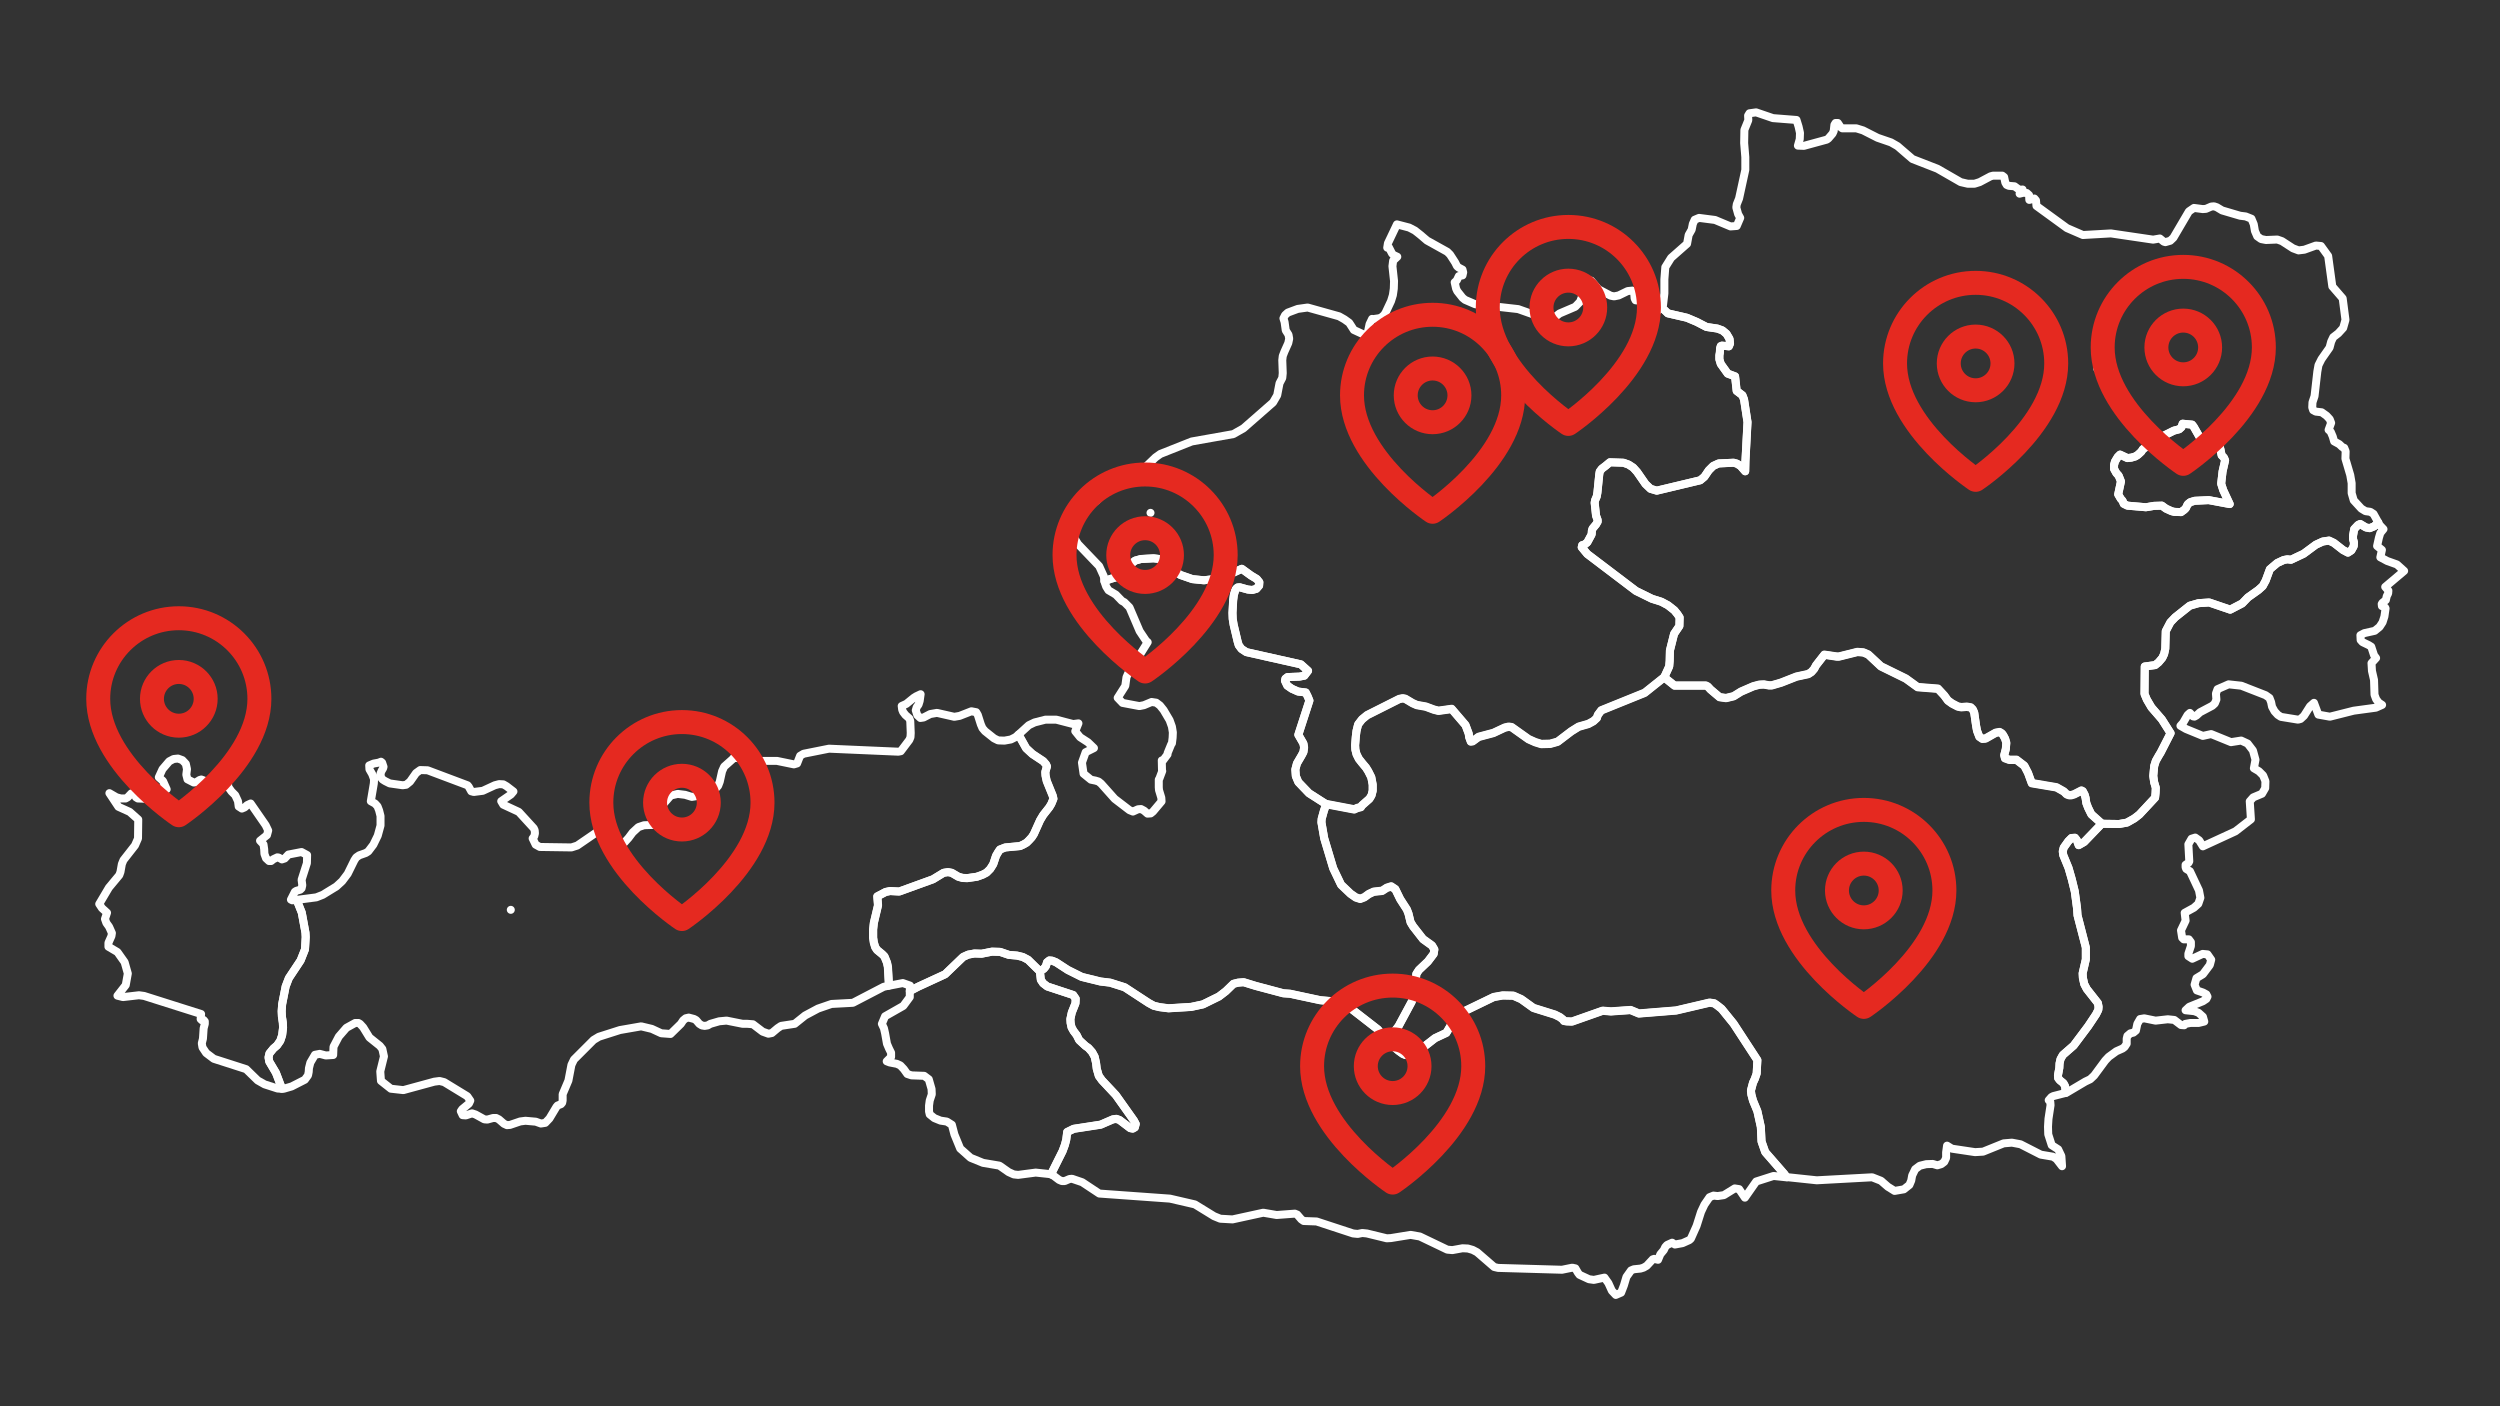 <?xml version="1.0" encoding="UTF-8"?><svg id="Ebene_1" xmlns="http://www.w3.org/2000/svg" viewBox="0 0 1920 1080"><rect x="0" y="0" width="1920" height="1080" fill="#333333" stroke="none"/><g id="Gruppe_1204"><g id="Gruppe_1193"><path id="AUT2320" d="M227.87,691.13l3.9,9.76,2.84,15.43,.18,3.37-.53,9.4-3.37,8.51-9.05,13.63-2.45,6.38-2.72,13.67-.36,5.32,.18,4.08,.71,4.79,.18,3.72-.71,5.85-1.42,4.26-2.45,3.54-2.84,2.45-3.02,3.72-.71,3.02,.53,3.2,5.15,8.69,4.26,11.17,.18,1.07-3.2-.18-9.93-3.2-5.32-3.02-8.87-8.64-24.83-7.97-5.85-4.43-2.84-4.26-.53-3.2,.89-3.54,.53-7.97,.89-3.37v-1.95l-.89-1.06-1.42,.18-.89-.89,.36-3.9-43.82-13.88-3.9-.53-12.27,1.42-4.26-1.07,6.38-8.16,1.59-8.87-2.45-8.69-5.52-7.8-6.92-4.08v-3.02l2.31-5.15,.36-2.31-2.13-4.79-2.13-3.02-1.07-3.02,1.59-4.79-3.9-3.54-2.1-3.18,7.45-12.59,7.97-9.58,.89-2.45,1.07-6.03,1.23-3.02,8.87-11.35,2.31-5.32,.18-14.54-6.56-5.85-8.68-3.93-6.92-10.46,5.52,3.2,3.37,.89h3.55l1.59-.89,2.84-3.02,1.77-.53,1.42,.53,.36,3.02,1.42,.89,4.79,.18,1.59-.18,1.23-1.42,1.23-4.43,.71-1.23,2.84-.71,9.76,.71-2.84-6.38-3.2-2.84,2.84-6.21,5.15-6.03,3.37-1.77,3.37-.36,3.37,1.23,2.66,2.84,.89,4.08-.53,4.26,.89,3.54,4.79,2.45,1.77-.18,2.84-1.77,1.23-.36,6.92,2.66,6.92,.53,3.54-.71,2.84-2.31,.53,5.67,2.45,3.37,2.84,2.84,2.13,4.61,.53,4.08,2.45,1.59,2.13-.89,1.95-1.77,2.66-1.23,11.53,16.67,1.95,4.08-.96,3.56-5.32,4.26,2.66,2.84,.53,3.72,.18,3.54,1.23,3.37,2.31,2.13h1.59l1.77-1.42,3.02-1.42,1.07,.18,2.45,1.42,2.13-.71,2.84-3.02,10.11-1.95,4.26,2.31-.15,6.22-4.08,12.77,.53,4.26-.53,2.31-1.07,1.07-3.02,.89-1.07,.71-3.04,6.03,1.07,.53,3.37-.36h.02Z" style="fill:none; stroke:#fff; stroke-linecap:round; stroke-linejoin:round; stroke-width:6.13px;"/><path id="AUT2322" d="M1586.5,839.4l-.53-5.15-1.23-2.31-2.84-2.31-1.23-1.59-.18-2.13,1.06-5.67,.18-3.54,.71-3.2,1.77-3.2,8.33-7.27,11.17-14.9,6.03-9.05,1.77-3.54,.18-2.31-.53-2.84-8.51-10.82-1.95-3.72-1.06-4.79-.18-3.54,2.45-10.64v-9.2l-6.38-24.66-.36-5.32-1.77-13.12-2.31-9.4-2.45-8.51-4.08-9.94-.36-2.84,.71-2.84,3.54-4.97,2.45-2.45,2.66-.18,1.42,1.77,1.42,3.9,4.26-2.45,13.49-14.01,13.3,.18,6.03-1.07,5.67-3.2,3.9-3.02,12.06-12.95,.36-3.54,.18-4.08-1.23-4.08-.71-4.97,.71-7.63,1.23-3.9,2.31-4.08,1.42-2.31,7.63-14.9-6.75-10.64-7.97-9.2-3.54-6.03-1.77-4.26,.18-21.1,7.97-1.06,2.66-2.13,2.84-3.37,1.42-3.02,.89-4.08,.36-13.49,3.54-6.75,3.72-3.9,11.17-8.87,6.75-1.95,8.16-.53,16.14,5.52,9.2-4.79,4.43-4.61,7.97-5.67,3.37-3.02,2.31-4.26,3.2-8.69,5.67-4.79,4.97-2.31,2.84-.53,2.66,.36,9.76-4.61,9.4-6.92,5.32-2.45,4.79-.71,3.72,1.77,7.1,5.52,3.72,1.95,2.66-1.77,1.77-3.2,.18-2.84-.71-2.66v-2.45l.89-5.15,3.02-3.2,1.59-.71,4.43,2.66,2.84,.53,3.54-1.42,3.02-3.02,1.06,1.95,3.02,3.2-2.45,3.02-1.06,3.54-1.42,6.38,3.72,3.02-1.23,5.67,5.32,2.84,7.45,2.66,5.52,4.97-14.54,12.27,2.45,2.84-.18,2.13-1.07,2.13-.71,3.02-2.66,2.13-.53,.89,.18,1.59,2.45,1.07,.36,.71-.89,6.21-1.42,4.43-2.31,3.54-3.72,3.02-7.97,1.77-3.02,1.59,.18,3.72,1.42,1.59,4.79,2.31,1.95,1.23,2.13,6.56,1.59,2.13-3.54,3.9,.36,6.03,1.59,6.92,.36,11.35,1.23,3.37,1.95,2.66,2.66,1.77-4.79,2.13-17.03,2.31-18.27,4.61-8.87-1.59-3.37-9.05-3.02,2.66-4.61,7.27-2.66,2.45-1.95,.53-13.12-2.13-2.45-1.59-2.45-2.66-1.95-3.54-.71-3.54-1.23-3.2-3.02-2.13-18.63-7.27-9.75-1.07-8.51,3.72-1.23,3.37,.36,4.61-1.23,3.02-1.95,1.77-9.4,4.97-2.66,2.45-1.59,.89-1.07-.18-2.45-2.66-1.77,1.59-3.37,5.85-2.13,2.45,4.26,2.45,12.95,5.32,6.38-1.42,15.25,6.21,7.8-1.23,4.97,2.31,4.08,5.32,1.95,7.1-1.23,6.56,3.9,2.31,3.2,3.2,1.77,4.43-.18,5.32-2.45,4.26-6.75,2.84-2.66,3.02,.89,13.84-11.88,9.2-25.01,11.53-2.84-4.61-3.02-2.13-2.84,.89-2.45,4.26,.71,13.12-.53,1.06-2.31,1.59v1.95l.53,1.23,2.84,1.77,6.92,14.72,1.07,5.67-1.59,4.61-3.37,3.02-7.1,3.9,.71,6.03-3.54,7.45,.89,5.67,1.23,1.23h3.9l1.59,2.13v3.02l-1.95,5.85v1.95l3.02,1.95,7.97-3.72,3.72,.36,2.84,4.08-1.07,4.08-5.32,7.1-4.97,3.02-1.42,4.97,1.77,4.43,4.61,1.59,2.66,1.42,.89,1.77-.89,1.77-2.66,1.77-10.46,4.26-2.84,2.66,6.75,.71,3.2,1.23,3.37,3.02,1.06,3.72-4.43,1.07h-6.21l-3.9,.71-.89,1.06-2.45-.18-5.15-3.9-4.97-.53-9.4,1.06-8.69-1.77-3.2,.53-2.13,3.72-1.07,5.15-1.95,1.59-2.31,.53-2.31,1.95-.53,2.13v3.9l-1.59,2.45-1.59,1.23-4.79,2.13-5.85,4.26-2.66,2.84-8.51,11.53-3.02,2.84-3.72,1.77-14.37,8.51-.71,.18-.02,.03Z" style="fill:none; stroke:#fff; stroke-linecap:round; stroke-linejoin:round; stroke-width:6.13px;"/><path id="AUT2323" d="M1614.17,632.59l-13.49,14.01-4.26,2.45-1.42-3.9-1.42-1.77-2.66,.18-2.45,2.45-3.54,4.97-.71,2.84,.36,2.84,4.08,9.94,2.45,8.51,2.31,9.4,1.77,13.12,.36,5.32,6.38,24.66v9.2l-2.45,10.64,.18,3.54,1.07,4.79,1.95,3.72,8.51,10.82,.53,2.84-.18,2.31-1.77,3.54-6.03,9.05-11.17,14.9-8.33,7.27-1.77,3.2-.71,3.2-.18,3.54-1.06,5.67,.18,2.13,1.23,1.59,2.84,2.31,1.23,2.31,.53,5.15-9.58,2.45-1.42,.71-2.13,2.45,1.23,1.42,.18,2.45-1.59,10.46-.36,6.03,.18,5.85,2.66,8.33,4.97,3.2,2.45,5.15,.53,7.8-4.26-5.52-2.66-1.77-9.4-1.59-15.61-7.97-6.56-1.23-6.38,.53-15.79,6.38-6.21,.36-17.74-2.66-3.72-2.31-.71,5.15v4.26l-1.42,3.02-2.31,1.77-3.02,.89-3.54-1.06-4.97,.18-4.97,1.23-3.54,2.66-2.31,4.79-.71,3.9-1.42,3.37-4.26,3.37-7.1,1.23-5.15-3.2-5.32-4.61-6.75-2.66-42.57,2.31-23.06-2.45-1.95-2.66-14.54-16.68-2.84-8.16-.53-11.17-2.66-12.06-3.37-8.16-1.23-4.61-.36-3.02,1.59-6.03,1.42-3.02,1.42-4.08,.53-10.29-18.27-28.02-9.2-11.35-3.37-2.66-2.31-1.59-3.54-.53-25.72,6.03-28.56,2.31-6.38-2.66-15.08,1.06-6.38-.53-23.59,8.33-4.26-.18-1.95-.36-.53-.89-2.45-1.95-3.9-1.95-16.5-5.15-9.4-6.75-6.03-2.66-8.16-.18-6.92,1.23-25.36,12.27-3.54,2.66-1.95,2.45-1.95,4.08-3.54,6.03-8.69,4.08-14.37,11.17-4.08,1.23-4.26,.53-2.13-.89-3.2-2.31-8.87-7.45,8.87-11.53,9.94-18.45,2.66-6.56,1.23-3.9-.53-6.75,.36-4.43,1.95-3.02,6.92-6.56,4.43-5.85,.53-3.37-1.77-3.02-6.92-4.97-7.63-9.76-1.95-3.2-1.59-6.56-1.23-3.2-5.15-7.97-3.72-7.63-3.2-2.13-3.37,1.06-3.54,2.31-6.56,.71-3.72,1.77-3.37,2.45-3.2,1.23-3.37-1.06-4.08-2.84-7.27-6.92-6.03-12.59-6.92-23.06-2.13-12.27,.18-2.66,1.77-6.38,1.77-4.97,21.47,4.08,2.31-1.07,2.84-.71,.71-1.23,5.85-5.15,1.59-2.66,.89-3.54v-4.61l-1.07-5.67-2.31-4.61-1.77-2.84-2.84-3.37-2.66-3.37-1.77-3.54-.89-3.54-.18-3.37,.53-6.75,.53-4.26,1.23-4.97,3.02-3.9,3.9-3.2,24.66-12.41,2.66-.53,1.95,.36,5.67,3.37,3.2,1.42,6.92,1.23,6.21,2.31,3.54,.89,10.11-1.42,10.64,12.41,2.45,6.56,.36,2.66,1.23,3.37,1.42-.18,4.61-3.37,11.35-3.02,8.69-4.08,3.02-.71,2.31,.36,12.95,9.2,5.15,2.31,4.61,1.42,6.92-.18,5.67-1.59,10.46-7.97,5.67-3.54,7.45-2.13,3.9-2.13,2.66-2.45,.71-2.31,2.66-3.54,33.35-13.49,14.9-11.89,7.97,6.38h24.12l1.42,.71,2.13,2.31,6.92,5.85,4.97,.71,5.85-1.42,5.67-3.54,9.4-4.08,4.61-1.23,3.54-.18,3.9,.71h2.13l7.27-2.13,11.71-4.61,9.05-1.95,2.45-1.59,2.13-2.45,1.42-2.66,6.38-8.16,9.58,1.42h1.59l14.19-3.54,4.61,.36,3.72,1.59,9.76,9.05,19.15,9.4,9.05,6.56,15.61,1.23,4.79,5.15,2.84,3.9,3.2,2.31,4.43,2.31,2.66,.53,4.26-.36,3.02,.53,1.59,1.59,1.07,2.45,1.42,9.94,.71,3.9,1.77,4.61,2.31,1.59,2.45-.18,7.8-4.43,3.02-.53,1.77,1.07,1.06,1.42,1.42,2.66,.89,3.02-.36,4.79-1.23,4.79,.53,2.31,3.37,1.23h5.52l6.03,4.61,2.84,5.52,2.84,7.8,18.98,3.2,5.67,3.2,2.13,2.13,1.95,.71h1.59l2.31-.71,5.52-2.84,1.06,.53,1.42,2.66,.71,2.45,.53,3.9,1.42,3.72,2.45,4.97,7.97,7.1,.1,.31Z" style="fill:none; stroke:#fff; stroke-linecap:round; stroke-linejoin:round; stroke-width:6.13px;"/><path id="AUT2325" d="M1065.21,799.68l8.87,7.45,3.2,2.31,2.13,.89,4.26-.53,4.08-1.23,14.36-11.17,8.69-4.08,3.54-6.03,1.95-4.08,1.95-2.45,3.54-2.66,25.36-12.27,6.92-1.23,8.16,.18,6.03,2.66,9.4,6.75,16.5,5.15,3.9,1.95,2.45,1.95,.53,.89,1.95,.36,4.26,.18,23.59-8.33,6.38,.53,15.08-1.07,6.38,2.66,28.56-2.31,25.72-6.03,3.54,.53,2.31,1.59,3.37,2.66,9.2,11.35,18.27,28.02-.53,10.29-1.42,4.08-1.42,3.02-1.59,6.03,.36,3.02,1.23,4.61,3.37,8.16,2.66,12.06,.53,11.17,2.84,8.16,14.54,16.67,1.95,2.66-10.11-1.07-13.3,4.26-8.69,12.41-4.43-6.56-3.37-.53-8.33,5.15-4.79,.71-3.2-.36-3.02,1.23-3.9,5.67-2.66,5.67-3.37,10.64-4.43,9.94-1.23,1.06-5.15,2.31-5.85,1.07-2.13-1.42-3.9,1.77-1.42,1.59-1.07,2.31-2.66,3.2-1.77,4.26-3.02-.71-1.07,.36-4.61,4.97-2.45,1.42-2.31,.71-5.15,.53-2.13,.89-3.54,4.97-1.95,6.56-2.13,5.52-4.08,1.77-3.02-3.2-2.66-5.85-3.02-4.26-8.16,1.77-3.72-.53-7.27-3.37-1.23-1.59-1.95-3.37-2.45-.53-7.8,1.59-49.13-1.42-3.02-.71-13.12-11.35-3.37-1.77-3.72-1.07-4.08-.18-7.8,1.42-3.9-.36-21.1-10.11-7.1-1.23-15.08,2.45-3.2,.18-15.25-3.72-3.54-.36-3.54,.71-3.54-.36-28.02-9.2-9.93-.36-1.77-1.23-3.2-3.72-1.77-.71-14.01,1.06-10.29-1.77-23.59,5.15-9.4-.53-4.79-1.95-14.72-9.05-19.15-4.43-54.27-3.9-13.12-8.69-7.8-2.66-1.95,.18-3.72,1.59h-2.13l-2.13-.89-4.26-3.2-1.77-.89,1.07-2.66,7.63-15.25,1.77-4.79,1.07-4.08,.71-5.85,4.97-2.45,20.75-3.2,9.4-4.08,2.66-.36,2.45,.89,8.16,6.21,1.95,.36,1.59-.89,.71-2.66-1.42-2.66-13.84-19.51-10.64-11.35-2.45-3.37-1.59-5.52-.53-4.43-1.07-4.79-1.95-3.54-2.84-3.2-2.34-1.67-4.79-4.43-1.95-3.9-2.31-3.02-1.59-2.84-.71-3.37-.18-3.02,1.07-4.97,2.84-7.1,.18-3.54-1.95-2.84-19.87-6.56-3.2-2.45-1.77-2.66-.71-6.56,3.02-1.95,1.59-1.95,.89-3.02,1.77-1.42,2.13,.18,3.02,1.23,9.05,5.85,10.64,5.32,14.37,3.54,7.45,.89,11.17,3.54,18.45,12.06,3.9,2.13,4.43,1.07,6.92,.89,17.38-1.07,9.05-1.95,12.27-6.03,5.32-4.08,5.85-5.67,3.54-.89,4.26-.36,9.2,2.84,21.28,5.67,5.15,.36,23.24,4.97,10.29,.89,6.03,1.95,8.16,4.26,19.87,15.43,6.92,9.05-.03-.02Z" style="fill:none; stroke:#fff; stroke-linecap:round; stroke-linejoin:round; stroke-width:6.13px;"/><path id="AUT2326" d="M1276.11,235.5l.53,1.07,4.26,4.08,14.54,3.37,7.63,3.2,7.45,3.9,8.33,1.23,3.9,1.42,3.2,2.66,2.31,3.9,.36,3.54-.89,2.13-5.32-.53-.89,.36-.53,1.77-.18,3.2-.36,2.13v3.02l1.06,3.54,5.32,7.45,5.67,2.13,1.23,11.17,4.43,3.37,1.23,3.2,2.66,17.38-1.59,29.97-.18,7.8-3.54-4.08-2.84-1.77-2.45-.71-11.53,.53-4.26,1.95-3.37,3.37-3.37,4.97-3.2,2.66-33.35,7.97-4.79-1.42-3.9-3.72-6.38-9.2-3.02-3.37-3.54-2.31-3.9-1.42-10.46-.36-3.2,2.66-3.02,2.31-1.59,2.13-.36,2.13-1.42,14.01-.53,3.02-1.23,2.84-.36,1.95,1.06,9.94,1.23,3.37v1.23l-1.23,2.13-2.66,3.2-.53,1.59-.18,2.84-3.37,6.21-2.13,1.59-1.77,.53-.36,1.59,4.26,5.15,37.41,28.38,12.27,6.03,7.27,2.31,4.97,2.66,4.97,3.9,2.45,3.02,1.59,2.45-.18,6.56-4.08,6.03-3.2,12.77-.18,7.97-.36,4.26-3.9,8.51-14.9,11.89-33.35,13.49-2.66,3.54-.71,2.31-2.66,2.45-3.9,2.13-7.45,2.13-5.67,3.54-10.46,7.97-5.67,1.59-6.92,.18-4.61-1.42-5.15-2.31-12.95-9.2-2.31-.36-3.02,.71-8.69,4.08-11.35,3.02-4.61,3.37-1.42,.18-1.23-3.37-.36-2.66-2.45-6.56-10.64-12.41-10.11,1.42-3.54-.89-6.21-2.31-6.92-1.23-3.2-1.42-5.67-3.37-1.95-.36-2.66,.53-24.66,12.41-3.9,3.2-3.02,3.9-1.23,4.97-.53,4.26-.53,6.75,.18,3.37,.89,3.54,1.77,3.54,2.66,3.37,2.84,3.37,1.77,2.84,2.31,4.61,1.07,5.67v4.61l-.89,3.54-1.59,2.66-5.85,5.15-.71,1.23-2.84,.71-2.31,1.07-21.47-4.08-13.3-8.51-8.16-8.51-1.95-4.61-.36-5.15,1.23-4.61,3.54-6.03,1.42-2.66,.53-3.54-.53-3.02-3.9-6.75,8.51-26.25-1.23-3.02-1.59-3.2-5.85-.71-4.79-2.13-3.54-2.45-1.77-3.72,.36-1.59,1.59-1.23,9.2-.36,3.72-.71,2.84-3.72-5.52-4.97-41.86-9.4-3.72-2.45-2.13-2.84-.89-3.02-3.02-12.77-.71-4.43-.18-4.61,.53-9.76,.53-4.08,.89-3.02,.71-1.59,1.23-1.07,1.59-.18,6.38,1.77,3.37,.36,3.2-.89,2.13-2.45,.18-2.66-1.95-2.45-4.43-2.66-7.1-5.15-15.77,7.16-13.3,1.59-8.87-.89-9.2-3.2-2.13-1.42-6.92-7.27-5.67-3.37-5.85-.71-9.76,.53-4.43,1.23-2.84,2.31-2.31,6.75-2.84,1.77-10.82,3.2-4.79,1.77-.53-3.72-3.54-7.8-16.32-17.03-2.13-3.54-2.13-4.08-1.07-4.61,.36-4.79,1.42-2.45,3.02-.36,1.42-.71,3.37-5.15,.89-1.23,9.2-6.38,3.02-3.54,4.26-6.75,2.13-2.31,3.54-1.77,12.77-2.66-.18-.71,3.54-3.02,7.45-4.08,8.69-8.33,3.72-2.66,24.12-9.58,31.93-5.67,7.8-4.43,22.69-19.87,3.2-5.52,1.77-9.2,2.13-4.08,.36-3.72-.36-9.94,.36-3.2,1.23-3.2,3.02-6.75,.71-3.37-.53-3.02-2.13-3.37-.89-6.38-.89-2.84,1.23-2.45,2.13-1.95,7.63-2.84,7.63-1.07,24.12,6.75,4.08,2.31,3.72,2.66,3.54,5.52,9.58,4.43,.53,.53,1.95-9.4,1.95-4.08,.89,.18,4.79-.71,1.77-.89,1.95-1.77,1.07-1.77,4.08-8.69,1.42-4.61,.71-4.97,.18-5.85-1.23-11.35,.53-4.26,3.2-3.02-3.02-1.42-1.03-1.11-2.45-4.79-1.23,.36,.53-3.37,6.92-14.54,9.4,2.45,4.43,2.31,4.26,3.37,4.97,4.26,15.61,8.69,2.13,2.13,3.9,6.03,1.42,2.84,1.23,1.07,3.02,1.59,.53,2.13-.53,2.31-2.83,.53-1.6,3.37-1.59,1.42,1.07,4.79,.89,1.95,4.08,5.15,1.95,1.59,7.8,3.37,32.99,3.72,23.06,8.16,2.13-.18,1.77-.89,4.79-3.72,12.06-5.15,3.72-3.9,5.15-13.84,3.37-2.31,5.52,6.56,9.4,4.97,2.66,.53,3.54-.71,6.92-3.37,3.54-.36,1.42,1.42,.36,4.61,.71,1.42,1.77,.18,3.54-1.23,1.59,.36,2.48,3.37,1.42,3.2,1.77,2.31,3.9,.36,3.54-3.72-.06,.05Z" style="fill:none; stroke:#fff; stroke-linecap:round; stroke-linejoin:round; stroke-width:6.13px;"/><path id="AUT2327" d="M1018.57,617.7l-1.77,4.97-1.77,6.38-.18,2.66,2.13,12.27,6.92,23.06,6.03,12.59,7.27,6.92,4.08,2.84,3.37,1.07,3.2-1.23,3.37-2.45,3.72-1.77,6.56-.71,3.54-2.31,3.37-1.06,3.2,2.13,3.72,7.63,5.15,7.97,1.23,3.2,1.59,6.56,1.95,3.2,7.62,9.76,6.92,4.97,1.77,3.02-.53,3.37-4.43,5.85-6.92,6.56-1.95,3.02-.36,4.43,.53,6.75-1.23,3.9-2.66,6.56-9.94,18.45-8.87,11.53-6.92-9.05-19.87-15.43-8.16-4.26-6.03-1.95-10.29-.89-23.23-4.97-5.15-.36-21.28-5.67-9.2-2.84-4.26,.36-3.54,.89-5.85,5.67-5.32,4.08-12.27,6.03-9.05,1.95-17.38,1.06-6.92-.89-4.43-1.07-3.9-2.13-18.45-12.06-11.17-3.54-7.45-.89-14.36-3.54-10.64-5.32-9.06-5.94-3.02-1.23-2.13-.18-1.77,1.42-.89,3.02-1.59,1.95-3.02,1.95-9.05-8.87-4.08-2.13-4.43-1.07-6.21-.53-6.75-2.31-6.21-.18-7.97,1.59-5.52-.18-4.79,.89-3.9,1.77-13.84,13.3-20.75,9.58-6.38,3.37,.18-4.26-5.52-1.95-11,2.13,.18-1.59-.71-12.77-.71-3.37-1.95-4.79-1.77-1.77-3.9-3.2-1.42-2.13-1.06-3.54-.53-3.72v-6.38l.53-4.97,3.2-13.49-.53-6.92,6.38-3.37,3.37-.71,7.1,.36,25.89-9.4,8.16-4.97,3.37-.53,2.84,.53,5.15,3.02,3.2,.89,3.54,.18,7.45-1.07,4.43-1.59,3.02-1.59,2.84-2.84,2.31-3.72,2.13-6.38,1.77-3.02,1.23-1.77,4.08-1.59,11.35-1.06,2.66-1.23,2.45-1.42,1.95-1.95,1.95-2.13,1.59-2.45,4.79-10.64,2.45-4.08,4.61-5.85,1.59-2.66,1.59-3.9-.53-2.31-4.61-11.35-.89-4.08-.18-2.84,1.23-4.26-.71-1.59-2.13-2.45-8.33-5.52-4.79-4.43-5.85-10.46,7.97-7.27,4.43-2.13,8.33-2.13h8.33l12.95,3.37,4.08-.53-2.45,6.03,3.72,4.61,6.03,3.9,4.61,4.43-6.38,3.2-2.84,7.97,1.23,8.51,5.67,4.61,3.54,.71,2.31,.71,1.95,1.59,10.46,11.71,11.35,8.69,2.66,1.07,3.9-1.77,2.31-.18,2.31,1.23,2.66,2.31,2.45-.18,1.77-1.42,6.56-7.8-.18-2.84-1.77-5.85-.18-2.13v-5.94l.53-.89,2.13-5.67-.18-.36-.18-7.8,.71,.36,3.72-4.97v-.89l2.84-6.92,.53-.71,.53-4.26,.18-4.08-.71-4.43-1.77-4.97-4.61-7.8-2.84-3.54-2.84-2.13-3.54-.53-5.85,2.45-3.54,.71-12.95-2.45-3.72-3.9,5.85-9.2,.89-6.56,1.23-2.84,15.08-24.12-1.23-1.06-4.97-7.45-7.8-18.27-3.9-3.9-1.95-1.06-4.61-4.79-5.67-3.37-1.77-2.84-1.42-4.08,4.79-1.77,10.82-3.2,2.84-1.77,2.31-6.75,2.84-2.31,4.43-1.23,9.76-.53,5.85,.71,5.67,3.37,6.92,7.27,2.13,1.42,9.2,3.2,8.87,.89,13.3-1.59,15.79-7.27,7.1,5.15,4.43,2.66,1.95,2.45-.18,2.66-2.13,2.45-3.2,.89-3.37-.36-6.16-1.73-1.59,.18-1.23,1.07-.71,1.59-.89,3.02-.53,4.08-.53,9.76,.18,4.61,.71,4.43,3.02,12.77,.89,3.02,2.13,2.84,3.72,2.45,41.86,9.4,5.52,4.97-2.84,3.72-3.72,.71-9.2,.36-1.59,1.23-.36,1.59,1.77,3.72,3.54,2.45,4.79,2.13,5.85,.71,1.59,3.2,1.23,3.02-8.51,26.25,3.9,6.75,.53,3.02-.53,3.54-1.42,2.66-3.54,6.03-1.23,4.61,.36,5.15,1.95,4.61,8.16,8.51,13.3,8.51-.09,.06Z" style="fill:none; stroke:#fff; stroke-linecap:round; stroke-linejoin:round; stroke-width:6.13px;"/><path id="AUT2329" d="M798.63,745.91l.71,6.56,1.77,2.66,3.2,2.45,19.87,6.56,1.95,2.84-.18,3.54-2.84,7.1-1.07,4.97,.18,3.02,.71,3.37,1.59,2.84,2.31,3.02,1.95,3.9,4.79,4.43,2.31,1.59,2.84,3.2,1.95,3.54,1.07,4.79,.53,4.43,1.59,5.52,2.45,3.37,10.64,11.35,13.84,19.51,1.42,2.66-.71,2.66-1.59,.89-1.95-.36-8.16-6.21-2.45-.89-2.66,.36-9.4,4.08-20.75,3.2-4.97,2.45-.71,5.85-1.07,4.08-1.77,4.79-7.63,15.25-1.07,2.66-.36-.18-11.53-1.23-13.49,1.77-3.37-.36-3.9-1.77-7.1-4.97-12.59-2.13-9.58-3.9-7.97-7.1-4.43-10.82-1.95-7.45-3.9-2.45-4.79-.71-4.79-1.95-3.54-2.84-.53-2.31v-4.43l.53-3.9,1.59-4.79-.18-4.08-2.13-7.45-3.54-2.66-9.76-.36-3.2-1.06-2.66-3.72-2.66-2.84-2.66-1.23-5.52-1.06-2.31-.89,3.37-3.37v-3.2l-1.59-3.2-1.59-3.72-1.42-7.97-.89-3.9-1.59-3.37,2.45-5.85,14.01-7.97,4.97-6.75v-4.61l6.38-3.37,20.75-9.58,13.84-13.3,3.9-1.77,4.79-.89,5.52,.18,7.97-1.59,6.21,.18,6.75,2.31,6.21,.53,4.43,1.07,4.08,2.13,9.05,8.87,.05-.04Zm-16.32-181.8l5.85,10.46,4.79,4.43,8.33,5.52,2.13,2.45,.71,1.59-1.23,4.26,.18,2.84,.89,4.08,4.61,11.35,.53,2.31-1.59,3.9-1.59,2.66-4.61,5.85-2.45,4.08-4.79,10.64-1.59,2.45-1.95,2.13-1.95,1.95-2.45,1.42-2.66,1.23-11.35,1.07-4.08,1.59-1.23,1.77-1.77,3.02-2.13,6.38-2.31,3.72-2.84,2.84-3.02,1.59-4.43,1.59-7.45,1.06-3.54-.18-3.2-.89-5.15-3.02-2.84-.53-3.37,.53-8.16,4.97-25.89,9.4-7.1-.36-3.37,.71-6.38,3.37,.53,6.92-3.2,13.49-.53,4.97v6.38l.53,3.72,1.07,3.54,1.42,2.13,3.9,3.2,1.77,1.77,1.95,4.79,.71,3.37,.71,12.77-.18,1.59-3.9,.89-23.59,12.27-16.5,.89-10.29,3.54-9.94,5.32-7.97,6.38-10.46,1.59-2.66,1.77-4.43,3.72-2.66,.53-4.43-1.59-7.45-5.67-4.43-.36h-3.54l-12.27-2.45-5.67,.53-6.75,1.95-2.13,1.23-2.31,.36-2.13-.36-1.95-1.23-2.45-2.84-1.59-.89-4.08-1.07-2.31,.53-1.95,1.59-1.77,2.66-7.97,7.8-7.1-.53-7.27-3.37-8.16-1.95-16.32,2.84-16.14,5.15-4.08,2.45-15.08,15.08-1.95,4.08-2.31,12.06-4.43,10.46v4.79l-.36,1.77-.89,1.06-2.66,1.07-.89,1.06-5.32,8.87-3.2,3.37-3.37,.53-3.9-1.42-7.97-.71-4.08,.53-7.8,2.66-2.31,.18-2.31-1.07-3.9-3.37-2.13-1.07h-2.31l-4.43,1.23-2.31-.18-6.75-3.72-2.66-.89-4.79,1.59-2.45-.18-1.42-3.02,1.07-1.59,5.15-4.26,1.07-2.31-2.31-3.37-17.74-10.82-3.54-.89-4.08,.53-23.74,6.48-9.58-1.07-7.63-6.03-.53-7.27,2.84-11.53-1.23-5.67-1.95-2.45-7.97-6.38-4.79-7.8-2.45-2.66-1.23-.71h-2.45l-6.75,3.72-5.85,6.75-4.08,7.8-.25,6.33-5.67,.36-4.61-1.23-3.72,.71-3.54,6.03-1.07,4.26-.18,2.84-.53,2.66-2.45,3.37-10.11,5.15-6.03,1.77h-1.59l-.18-1.06-4.26-11.17-5.15-8.69-.53-3.2,.71-3.02,3.02-3.72,2.84-2.45,2.45-3.54,1.42-4.26,.71-5.85-.18-3.72-.71-4.79-.18-4.08,.36-5.32,2.66-13.66,2.45-6.38,9.05-13.66,3.37-8.51,.53-9.4-.18-3.37-2.84-15.43-3.9-9.76,15.08-1.95,4.97-1.95,10.46-6.42,4.43-4.08,4.26-5.67,5.15-10.46,1.42-2.13,2.31-1.59,4.97-1.77,1.95-1.23,3.9-5.15,3.37-6.92,2.13-7.8v-7.29l-1.07-4.26-1.23-3.2-1.95-2.13-3.2-1.77,2.31-13.66,.18-3.2-1.42-3.9-2.13-3.72-.18-3.02,3.37-1.42,3.9-.71,1.77-.71,.89,.71,1.07,3.2-.36,1.23-1.07,1.77-.89,2.13,.36,3.02,1.23,1.59,1.95,1.23,3.54,1.77,9.93,1.42,2.66-.36,3.02-2.45,4.61-6.56,3.2-2.31,5.67,.18,30.67,11.53,.89,1.06,1.95,3.54,1.95,.53,6.92-.89,9.2-4.26,3.37-.89,3.2,.18,2.45,1.42,5.32,4.08-1.95,2.31-7.45,5.15,1.59,2.66,11.89,5.52,11.53,12.59,.71,1.59,.18,2.31-.53,2.31-1.23,1.59,2.31,4.79,3.2,1.77,24.3,.36,4.43-1.42,15.25-10.46,5.85-1.59,4.97,2.13-.53,9.2,5.52,.71,5.15-2.31,3.2-3.54,3.2-4.26,4.43-4.08,4.26-1.42,10.11-.36,3.72-1.59,2.13-3.37-.89-2.45-2.66-1.77-2.84-.71,11-12.59,5.32-1.23,5.67,.71,5.15,1.59,11-1.77,4.97-1.95,4.26-4.79,1.23-3.2,1.77-7.97,1.59-3.54,6.38-5.67,.89-1.06,4.26,.18,10.11,2.13h18.98l12.95,2.66,2.45-.71,2.31-5.85,2.66-1.59,19.51-3.9,53.21,2.31,1.95-.36,6.56-8.69,.89-2.13,.18-3.2-.36-9.2-.71-1.95-3.02-2.66-1.77-2.31-.71-1.77-.36-2.84,3.54-1.59,5.67-4.61,1.95-1.23,3.37-1.59-.71,5.15-.89,2.84-1.42,1.95-.71,2.45,1.23,3.72,2.31,2.13,2.45-.36,5.15-2.66,5.15-.89,13.3,3.02,4.08-.71,9.05-3.54,3.72,.71,1.23,2.13,2.31,7.27,1.23,2.84,1.95,2.31,6.92,5.52,3.2,1.59,4.79,.18,4.97-.89,3.54-1.77,2.31-1.95,.19-.12Z" style="fill:none; stroke:#fff; stroke-linecap:round; stroke-linejoin:round; stroke-width:6.13px;"/><path id="AUT2330" d="M1826.48,401.13l-3.02,3.02-3.54,1.42-2.84-.53-4.43-2.66-1.59,.71-3.02,3.2-.89,5.15v2.45l.71,2.66-.18,2.84-1.77,3.2-2.66,1.77-3.72-1.95-7.1-5.52-3.72-1.77-4.79,.71-5.32,2.45-9.41,6.99-9.76,4.61-2.66-.36-2.84,.53-4.97,2.31-5.67,4.79-3.2,8.69-2.31,4.26-3.37,3.02-7.97,5.67-4.43,4.61-9.2,4.79-16.14-5.52-8.16,.53-6.75,1.95-11.17,8.87-3.72,3.9-3.54,6.75-.36,13.49-.89,4.08-1.42,3.02-2.84,3.37-2.66,2.13-7.97,1.07-.18,21.1,1.77,4.26,3.54,6.03,7.97,9.2,6.75,10.64-7.64,14.93-1.42,2.31-2.31,4.08-1.23,3.9-.71,7.63,.71,4.97,1.23,4.08-.18,4.08-.36,3.54-12.06,12.95-3.9,3.02-5.67,3.2-6.03,1.07-13.3-.18-7.97-7.1-2.45-4.97-1.42-3.72-.59-3.91-.71-2.45-1.42-2.66-1.06-.53-5.52,2.84-2.31,.71h-1.59l-1.95-.71-2.13-2.13-5.67-3.2-18.98-3.2-2.84-7.8-2.84-5.52-6.03-4.61h-5.52l-3.37-1.23-.53-2.31,1.23-4.79,.36-4.79-.89-3.02-1.42-2.66-1.07-1.42-1.77-1.07-3.02,.53-7.8,4.43-2.45,.18-2.31-1.59-1.77-4.61-.71-3.9-1.42-9.93-1.07-2.45-1.59-1.59-3.02-.53-4.26,.36-2.66-.53-4.43-2.31-3.2-2.31-2.84-3.9-4.79-5.15-15.61-1.23-9.05-6.56-19.15-9.4-9.71-9.13-3.72-1.59-4.61-.36-14.19,3.54h-1.59l-9.58-1.42-6.38,8.16-1.42,2.66-2.13,2.45-2.45,1.59-9.05,1.95-11.71,4.61-7.27,2.13h-2.13l-3.9-.71-3.54,.18-4.61,1.23-9.4,4.08-5.67,3.54-5.85,1.42-4.97-.71-6.92-5.85-2.13-2.31-1.42-.71h-24.12l-7.97-6.38,3.9-8.51,.36-4.26,.18-7.97,3.2-12.77,4.08-6.03,.18-6.56-1.59-2.45-2.45-3.02-4.97-3.9-4.97-2.66-7.27-2.31-12.27-6.03-37.41-28.38-4.26-5.15,.36-1.59,1.77-.53,2.13-1.59,3.37-6.21,.18-2.84,.53-1.59,2.66-3.2,1.23-2.13v-1.23l-1.23-3.37-1.07-9.93,.36-1.95,1.23-2.84,.53-3.02,1.42-14.01,.36-2.13,1.59-2.13,3.02-2.31,3.2-2.66,10.46,.36,3.9,1.42,3.54,2.31,3.02,3.37,6.38,9.2,3.9,3.72,4.79,1.42,33.35-7.97,3.2-2.66,3.37-4.97,3.37-3.37,4.26-1.95,11.53-.53,2.45,.71,2.84,1.77,3.54,4.08,.18-7.8,1.6-29.97-2.66-17.38-1.23-3.2-4.43-3.37-1.23-11.17-5.67-2.13-5.32-7.45-1.07-3.54v-3.02l.36-2.13,.18-3.2,.53-1.77,.89-.36,5.32,.53,.89-2.13-.36-3.54-2.31-3.9-3.2-2.66-3.9-1.42-8.33-1.23-7.51-3.88-7.63-3.2-14.54-3.37-4.26-4.08-.53-1.07,1.07-1.07,1.06-9.05v-10.81l.71-9.4,4.43-7.1,12.27-10.82,1.23-6.75,2.31-4.08,.89-4.43,1.42-3.2,3.37-1.42,12.27,1.59,11.89,4.97,4.79-.36,2.66-6.21-1.59-2.84-1.42-5.15,.36-2.45,1.77-4.43,4.79-21.99v-9.78l-.89-10.82,.18-10.11,3.02-7.45-.18-3.54,1.06-1.77,5.1-.71,12.95,4.43,18.09,1.42,1.59,5.15,1.07,4.79-.18,4.79-1.42,4.97,4.61,.18,17.56-4.79,1.23-.89,3.2-3.72,.89-1.95,.53-4.79,.89-1.42h1.77l2.13,3.2,1.23,.89h10.82l5.15,1.59,11.17,5.67,10.29,3.54,4.97,2.84,11.53,9.93,19.15,7.45,17.91,10.29,5.32,1.23h5.32l3.91-1.23,8.33-4.43,1.95-.53h7.1l1.42,1.07,.89,4.26,1.07,1.77,1.59,.71,4.43,.36,2.66,1.95,1.6,.71,1.95-.18-2.31,3.2,2.84-.71,2.66,.18,1.77,1.59,.18,3.72,3.9-1.07,1.23,1.42,.36,4.26,23.41,17.03,12.27,5.32,21.47-1.23,32.46,4.79,5.15-.89,3.02,2.45,1.23,.36,3.72-1.07,2.45-2.31,11.89-20.24,3.9-2.66,6.75,.89,2.45-.18,4.08-1.77,2.13-.18,2.13,.71,4.08,2.45,13.84,4.08,4.26,.53,4.43,1.77,1.77,4.26,.89,5.15,1.77,4.08,3.02,2.13,3.72,.71,8.69-.36,3.54,1.23,8.51,5.52,4.26,1.59,4.43-.53,8.87-3.2,3.9,.36,5.52,7.63,3.2,23.41,7.97,9.2,2.13,16.5-1.77,6.21-3.72,4.08-3.9,3.02-1.59,3.37-1.23,4.61-6.21,8.87-2.31,4.61-.89,4.97-2.13,18.8-1.59,4.79-.18,3.9,.71,2.13,1.95,1.07,4.61,.53,3.72,2.66,2.45,2.66,1.07,2.84-1.95,5.32,1.59,1.42,1.59,3.72,1.07,3.72,3.9,2.13,2.45,2.31,1.42,.53,1.07,2.66-.18,5.67,3.72,12.59,1.07,6.21v7.63l1.59,5.52,5.85,6.38,3.2,1.95,3.72,.53,2.45,1.59,3.54,6.38,.12,.06Zm-135.33-62.26l-6.38-11.17-1.23-1.59-7.27-.71-.89,2.66-1.77,1.59-4.08,1.07-8.16,4.08-15.61,10.11-1.23,1.95-2.66,2.45-1.95,1.23-3.02,.89-3.02,.36-5.68-2.66-1.77,1.77-2.13,3.54-.71,2.66v3.02l1.77,3.2,1.77,1.95,1.77,4.43-2.13,9.93,1.95,3.37,1.42,1.59,.89,2.31,2.84,1.42,14.19,1.23,6.21-1.07,6.03-.18,3.2,2.31,4.26,1.95,2.13,.53,5.15,.18,2.45-1.77,1.23-1.23,1.42-3.02,1.95-1.59,3.37-1.07,10.82-.53,16.14,3.02-4.97-10.64-1.59-4.97,1.07-9.4,1.95-8.51-.89-2.13-1.77-1.77-.89-4.43-.71-2.66-2.45-2.66-1.23-2.84-2.31-2.31-4.43,.89-2.13,4.08-.89-.89v.06Z" style="fill:none; stroke:#fff; stroke-linecap:round; stroke-linejoin:round; stroke-width:6.13px;"/><path id="AUT2331" d="M1691.14,338.89l.89,.89,2.13-4.08,4.43-.89,2.31,2.31,1.23,2.84,2.48,2.66,.71,2.66,.89,4.43,1.77,1.77,.89,2.13-1.95,8.51-1.07,9.4,1.59,4.97,4.97,10.64-16.14-3.02-10.82,.53-3.37,1.06-1.95,1.59-1.42,3.02-1.23,1.23-2.45,1.77-5.15-.18-2.13-.53-4.26-1.95-3.2-2.31-6.03,.18-6.21,1.06-14.19-1.23-2.84-1.42-.89-2.31-1.42-1.59-1.95-3.37,2.13-9.93-1.77-4.43-1.77-1.95-1.77-3.2v-3.02l.71-2.66,2.13-3.54,1.77-1.77,5.68,2.66,3.02-.36,3.02-.89,1.95-1.23,2.66-2.45,1.23-1.95,15.61-10.11,8.16-4.08,4.08-1.07,1.77-1.59,.89-2.66,7.27,.71,1.23,1.59,6.37,11.13Z" style="fill:none; stroke:#fff; stroke-linecap:round; stroke-linejoin:round; stroke-width:6.13px;"/><polygon id="_0" points="392.29 698.75 392.29 698.75 392.29 698.75 392.29 698.75" style="fill:none; stroke:#fff; stroke-linecap:round; stroke-linejoin:round; stroke-width:6.13px;"/><polygon id="_1" points="1610.8 283.36 1610.8 283.36 1610.8 283.36 1610.8 283.36" style="fill:none; stroke:#fff; stroke-linecap:round; stroke-linejoin:round; stroke-width:6.13px;"/><polygon id="_2" points="883.59 393.86 883.59 393.86 883.59 393.86 883.59 393.86" style="fill:none; stroke:#fff; stroke-linecap:round; stroke-linejoin:round; stroke-width:6.13px;"/></g><g id="Gruppe_1195"><path id="Pfad_13721" d="M199.22,536.7c0,48.13-61.89,89.4-61.89,89.4,0,0-61.89-41.26-61.89-89.4,0-34.18,27.71-61.89,61.89-61.89s61.89,27.71,61.89,61.89Z" style="fill:none; stroke:#e52920; stroke-linecap:round; stroke-linejoin:round; stroke-width:18.4px;"/><path id="Pfad_13722" d="M157.96,536.7c0,11.39-9.24,20.63-20.63,20.63s-20.63-9.24-20.63-20.63c0-11.39,9.24-20.63,20.63-20.63h0c11.39,0,20.63,9.24,20.63,20.63h0Z" style="fill:none; stroke:#e52920; stroke-linecap:round; stroke-linejoin:round; stroke-width:18.4px;"/></g><g id="Gruppe_1197"><path id="Pfad_13721-2" d="M585.61,616.43c0,48.13-61.89,89.4-61.89,89.4,0,0-61.89-41.26-61.89-89.4,0-34.18,27.71-61.89,61.89-61.89s61.89,27.71,61.89,61.89Z" style="fill:none; stroke:#e52920; stroke-linecap:round; stroke-linejoin:round; stroke-width:18.4px;"/><path id="Pfad_13722-2" d="M544.35,616.43c0,11.39-9.24,20.63-20.63,20.63s-20.63-9.24-20.63-20.63c0-11.39,9.24-20.63,20.63-20.63h0c11.39,0,20.63,9.24,20.63,20.63h0Z" style="fill:none; stroke:#e52920; stroke-linecap:round; stroke-linejoin:round; stroke-width:18.4px;"/></g><g id="Gruppe_1198"><path id="Pfad_13721-3" d="M1266.39,236.17c0,48.13-61.89,89.4-61.89,89.4,0,0-61.89-41.26-61.89-89.4,0-34.18,27.71-61.89,61.89-61.89s61.89,27.71,61.89,61.89Z" style="fill:none; stroke:#e52920; stroke-linecap:round; stroke-linejoin:round; stroke-width:18.4px;"/><path id="Pfad_13722-3" d="M1225.12,236.17c0,11.39-9.24,20.63-20.63,20.63s-20.63-9.24-20.63-20.63c0-11.39,9.24-20.63,20.63-20.63h0c11.39,0,20.63,9.24,20.63,20.63h0Z" style="fill:none; stroke:#e52920; stroke-linecap:round; stroke-linejoin:round; stroke-width:18.4px;"/></g><g id="Gruppe_1202"><path id="Pfad_13721-4" d="M1162.12,303.64c0,48.13-61.89,89.4-61.89,89.4,0,0-61.89-41.26-61.89-89.4,0-34.18,27.71-61.89,61.89-61.89s61.89,27.71,61.89,61.89Z" style="fill:none; stroke:#e52920; stroke-linecap:round; stroke-linejoin:round; stroke-width:18.4px;"/><path id="Pfad_13722-4" d="M1120.86,303.64c0,11.39-9.24,20.63-20.63,20.63s-20.63-9.24-20.63-20.63c0-11.39,9.24-20.63,20.63-20.63h0c11.39,0,20.63,9.24,20.63,20.63h0Z" style="fill:none; stroke:#e52920; stroke-linecap:round; stroke-linejoin:round; stroke-width:18.4px;"/></g><g id="Gruppe_1200"><path id="Pfad_13721-5" d="M1579.18,279.11c0,48.13-61.89,89.4-61.89,89.4,0,0-61.89-41.26-61.89-89.4,0-34.18,27.71-61.89,61.89-61.89s61.89,27.71,61.89,61.89Z" style="fill:none; stroke:#e52920; stroke-linecap:round; stroke-linejoin:round; stroke-width:18.4px;"/><path id="Pfad_13722-5" d="M1537.91,279.11c0,11.39-9.24,20.63-20.63,20.63s-20.63-9.24-20.63-20.63c0-11.39,9.24-20.63,20.63-20.63h0c11.39,0,20.63,9.24,20.63,20.63h0Z" style="fill:none; stroke:#e52920; stroke-linecap:round; stroke-linejoin:round; stroke-width:18.4px;"/></g><g id="Gruppe_1203"><path id="Pfad_13721-6" d="M1738.64,266.84c0,48.13-61.89,89.4-61.89,89.4,0,0-61.89-41.26-61.89-89.4,0-34.18,27.71-61.89,61.89-61.89s61.89,27.71,61.89,61.89Z" style="fill:none; stroke:#e52920; stroke-linecap:round; stroke-linejoin:round; stroke-width:18.4px;"/><path id="Pfad_13722-6" d="M1697.37,266.84c0,11.39-9.24,20.63-20.63,20.63s-20.63-9.24-20.63-20.63c0-11.39,9.24-20.63,20.63-20.63h0c11.39,0,20.63,9.24,20.63,20.63h0Z" style="fill:none; stroke:#e52920; stroke-linecap:round; stroke-linejoin:round; stroke-width:18.4px;"/></g><g id="Gruppe_1199"><path id="Pfad_13721-7" d="M941.33,426.3c0,48.13-61.89,89.4-61.89,89.4,0,0-61.89-41.26-61.89-89.4,0-34.18,27.71-61.89,61.89-61.89s61.89,27.71,61.89,61.89Z" style="fill:none; stroke:#e52920; stroke-linecap:round; stroke-linejoin:round; stroke-width:18.4px;"/><path id="Pfad_13722-7" d="M900.07,426.3c0,11.39-9.24,20.63-20.63,20.63s-20.63-9.24-20.63-20.63c0-11.39,9.24-20.63,20.63-20.63h0c11.39,0,20.63,9.24,20.63,20.63h0Z" style="fill:none; stroke:#e52920; stroke-linecap:round; stroke-linejoin:round; stroke-width:18.4px;"/></g><g id="Gruppe_1196"><path id="Pfad_13721-8" d="M1493.31,683.89c0,48.13-61.89,89.4-61.89,89.4,0,0-61.89-41.26-61.89-89.4,0-34.18,27.71-61.89,61.89-61.89s61.89,27.71,61.89,61.89Z" style="fill:none; stroke:#e52920; stroke-linecap:round; stroke-linejoin:round; stroke-width:18.4px;"/><path id="Pfad_13722-8" d="M1452.05,683.89c0,11.39-9.24,20.63-20.63,20.63s-20.63-9.24-20.63-20.63c0-11.39,9.24-20.63,20.63-20.63h0c11.39,0,20.63,9.24,20.63,20.63h0Z" style="fill:none; stroke:#e52920; stroke-linecap:round; stroke-linejoin:round; stroke-width:18.4px;"/></g><g id="Gruppe_1201"><path id="Pfad_13721-9" d="M1131.46,818.82c0,48.13-61.89,89.4-61.89,89.4,0,0-61.89-41.26-61.89-89.4,0-34.18,27.71-61.89,61.89-61.89s61.89,27.71,61.89,61.89Z" style="fill:none; stroke:#e52920; stroke-linecap:round; stroke-linejoin:round; stroke-width:18.4px;"/><path id="Pfad_13722-9" d="M1090.19,818.82c0,11.39-9.24,20.63-20.63,20.63s-20.63-9.24-20.63-20.63c0-11.39,9.24-20.63,20.63-20.63h0c11.39,0,20.63,9.24,20.63,20.63h0Z" style="fill:none; stroke:#e52920; stroke-linecap:round; stroke-linejoin:round; stroke-width:18.4px;"/></g></g></svg>